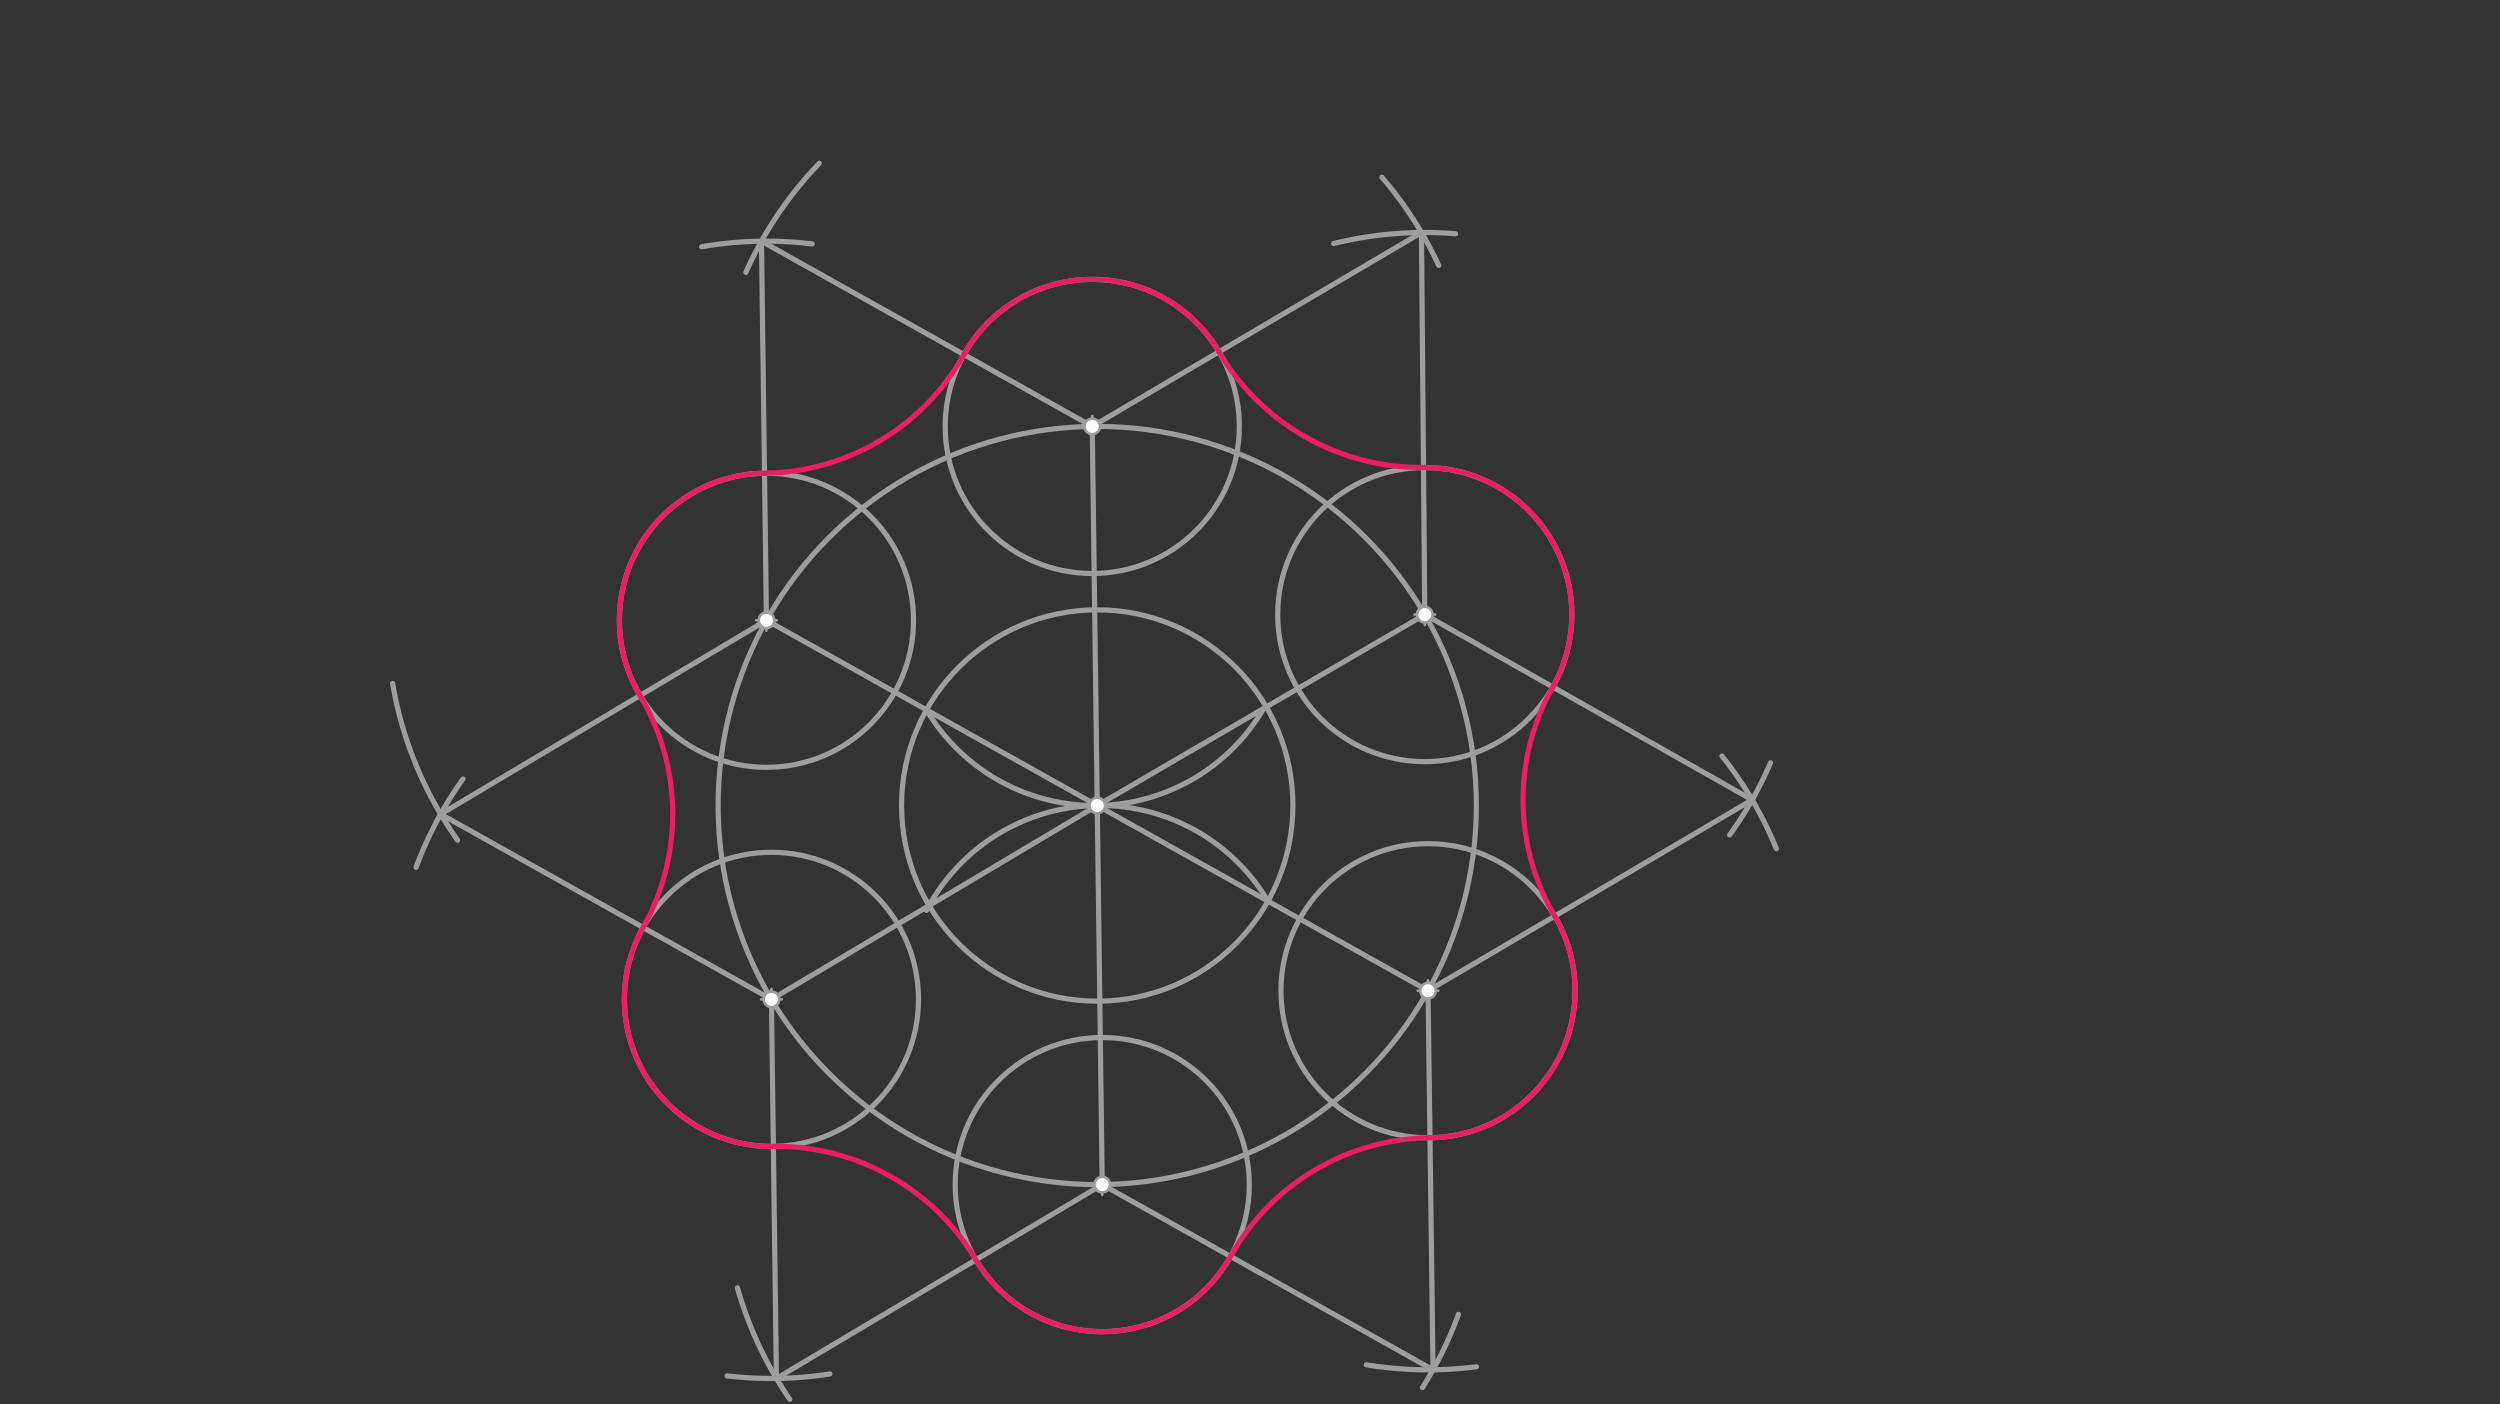 <svg xmlns="http://www.w3.org/2000/svg" class="svg--816" height="100%" preserveAspectRatio="xMidYMid meet" viewBox="0 0 963.78 541.417" width="100%"><rect x="0" y="0" width="963.78" height="541.417" fill="#333333" stroke="none"/><defs><marker id="marker-arrow" markerHeight="16" markerUnits="userSpaceOnUse" markerWidth="24" orient="auto-start-reverse" refX="24" refY="4" viewBox="0 0 24 8"><path d="M 0 0 L 24 4 L 0 8 z" stroke="inherit"></path></marker></defs><g class="aux-layer--949"></g><g class="main-layer--75a"><g class="element--733"><g class="center--a87"><line x1="419" y1="310.531" x2="427" y2="310.531" stroke="#9E9E9E" stroke-width="1" stroke-linecap="round"></line><line x1="423" y1="306.531" x2="423" y2="314.531" stroke="#9E9E9E" stroke-width="1" stroke-linecap="round"></line><circle class="hit--87b" cx="423" cy="310.531" r="4" stroke="none" fill="transparent"></circle></g><circle cx="423" cy="310.531" fill="none" r="75.432" stroke="#9E9E9E" stroke-dasharray="none" stroke-width="2"></circle></g><g class="element--733"><line stroke="#9E9E9E" stroke-dasharray="none" stroke-linecap="round" stroke-width="2" x1="423" x2="422.008" y1="310.531" y2="235.106"></line></g><g class="element--733"><line stroke="#9E9E9E" stroke-dasharray="none" stroke-linecap="round" stroke-width="2" x1="423" x2="423.992" y1="310.531" y2="385.957"></line></g><g class="element--733"><g class="center--a87"><line x1="419" y1="310.531" x2="427" y2="310.531" stroke="#9E9E9E" stroke-width="1" stroke-linecap="round"></line><line x1="423" y1="306.531" x2="423" y2="314.531" stroke="#9E9E9E" stroke-width="1" stroke-linecap="round"></line><circle class="hit--87b" cx="423" cy="310.531" r="4" stroke="none" fill="transparent"></circle></g><circle cx="423" cy="310.531" fill="none" r="146.154" stroke="#9E9E9E" stroke-dasharray="none" stroke-width="2"></circle></g><g class="element--733"><path d="M 423 310.531 A 75.432 75.432 0 0 0 487.15 273.139" fill="none" stroke="#9E9E9E" stroke-dasharray="none" stroke-linecap="round" stroke-width="2"></path></g><g class="element--733"><path d="M 423 310.531 A 75.432 75.432 0 0 1 356.997 273.363" fill="none" stroke="#9E9E9E" stroke-dasharray="none" stroke-linecap="round" stroke-width="2"></path></g><g class="element--733"><path d="M 423 310.531 A 75.432 75.432 0 0 1 488.97 347.643" fill="none" stroke="#9E9E9E" stroke-dasharray="none" stroke-linecap="round" stroke-width="2"></path></g><g class="element--733"><path d="M 423 310.531 A 75.432 75.432 0 0 0 357.164 350.972" fill="none" stroke="#9E9E9E" stroke-dasharray="none" stroke-linecap="round" stroke-width="2"></path></g><g class="element--733"><line stroke="#9E9E9E" stroke-dasharray="none" stroke-linecap="round" stroke-width="2" x1="423" x2="487.15" y1="310.531" y2="273.139"></line></g><g class="element--733"><line stroke="#9E9E9E" stroke-dasharray="none" stroke-linecap="round" stroke-width="2" x1="423" x2="357.183" y1="310.531" y2="273.678"></line></g><g class="element--733"><line stroke="#9E9E9E" stroke-dasharray="none" stroke-linecap="round" stroke-width="2" x1="423" x2="358.176" y1="310.531" y2="349.104"></line></g><g class="element--733"><line stroke="#9E9E9E" stroke-dasharray="none" stroke-linecap="round" stroke-width="2" x1="423" x2="488.817" y1="310.531" y2="347.385"></line></g><g class="element--733"><line stroke="#9E9E9E" stroke-dasharray="none" stroke-linecap="round" stroke-width="2" x1="487.15" x2="549.269" y1="273.139" y2="236.93"></line></g><g class="element--733"><line stroke="#9E9E9E" stroke-dasharray="none" stroke-linecap="round" stroke-width="2" x1="357.183" x2="295.476" y1="273.678" y2="239.126"></line></g><g class="element--733"><line stroke="#9E9E9E" stroke-dasharray="none" stroke-linecap="round" stroke-width="2" x1="358.176" x2="297.399" y1="349.104" y2="385.267"></line></g><g class="element--733"><line stroke="#9E9E9E" stroke-dasharray="none" stroke-linecap="round" stroke-width="2" x1="488.817" x2="550.524" y1="347.385" y2="381.937"></line></g><g class="element--733"><line stroke="#9E9E9E" stroke-dasharray="none" stroke-linecap="round" stroke-width="2" x1="422.008" x2="421.077" y1="235.106" y2="164.39"></line></g><g class="element--733"><line stroke="#9E9E9E" stroke-dasharray="none" stroke-linecap="round" stroke-width="2" x1="423.992" x2="424.923" y1="385.957" y2="456.673"></line></g><g class="element--733"><g class="center--a87"><line x1="420.923" y1="456.673" x2="428.923" y2="456.673" stroke="#9E9E9E" stroke-width="1" stroke-linecap="round"></line><line x1="424.923" y1="452.673" x2="424.923" y2="460.673" stroke="#9E9E9E" stroke-width="1" stroke-linecap="round"></line><circle class="hit--87b" cx="424.923" cy="456.673" r="4" stroke="none" fill="transparent"></circle></g><circle cx="424.923" cy="456.673" fill="none" r="56.693" stroke="#9E9E9E" stroke-dasharray="none" stroke-width="2"></circle></g><g class="element--733"><g class="center--a87"><line x1="546.524" y1="381.937" x2="554.524" y2="381.937" stroke="#9E9E9E" stroke-width="1" stroke-linecap="round"></line><line x1="550.524" y1="377.937" x2="550.524" y2="385.937" stroke="#9E9E9E" stroke-width="1" stroke-linecap="round"></line><circle class="hit--87b" cx="550.524" cy="381.937" r="4" stroke="none" fill="transparent"></circle></g><circle cx="550.524" cy="381.937" fill="none" r="56.693" stroke="#9E9E9E" stroke-dasharray="none" stroke-width="2"></circle></g><g class="element--733"><g class="center--a87"><line x1="545.269" y1="236.93" x2="553.269" y2="236.93" stroke="#9E9E9E" stroke-width="1" stroke-linecap="round"></line><line x1="549.269" y1="232.93" x2="549.269" y2="240.93" stroke="#9E9E9E" stroke-width="1" stroke-linecap="round"></line><circle class="hit--87b" cx="549.269" cy="236.93" r="4" stroke="none" fill="transparent"></circle></g><circle cx="549.269" cy="236.93" fill="none" r="56.693" stroke="#9E9E9E" stroke-dasharray="none" stroke-width="2"></circle></g><g class="element--733"><g class="center--a87"><line x1="417.077" y1="164.39" x2="425.077" y2="164.39" stroke="#9E9E9E" stroke-width="1" stroke-linecap="round"></line><line x1="421.077" y1="160.39" x2="421.077" y2="168.39" stroke="#9E9E9E" stroke-width="1" stroke-linecap="round"></line><circle class="hit--87b" cx="421.077" cy="164.39" r="4" stroke="none" fill="transparent"></circle></g><circle cx="421.077" cy="164.39" fill="none" r="56.693" stroke="#9E9E9E" stroke-dasharray="none" stroke-width="2"></circle></g><g class="element--733"><g class="center--a87"><line x1="291.476" y1="239.126" x2="299.476" y2="239.126" stroke="#9E9E9E" stroke-width="1" stroke-linecap="round"></line><line x1="295.476" y1="235.126" x2="295.476" y2="243.126" stroke="#9E9E9E" stroke-width="1" stroke-linecap="round"></line><circle class="hit--87b" cx="295.476" cy="239.126" r="4" stroke="none" fill="transparent"></circle></g><circle cx="295.476" cy="239.126" fill="none" r="56.693" stroke="#9E9E9E" stroke-dasharray="none" stroke-width="2"></circle></g><g class="element--733"><g class="center--a87"><line x1="293.399" y1="385.267" x2="301.399" y2="385.267" stroke="#9E9E9E" stroke-width="1" stroke-linecap="round"></line><line x1="297.399" y1="381.267" x2="297.399" y2="389.267" stroke="#9E9E9E" stroke-width="1" stroke-linecap="round"></line><circle class="hit--87b" cx="297.399" cy="385.267" r="4" stroke="none" fill="transparent"></circle></g><circle cx="297.399" cy="385.267" fill="none" r="56.693" stroke="#9E9E9E" stroke-dasharray="none" stroke-width="2"></circle></g><g class="element--733"><path d="M 548.374 534.908 A 146.154 146.154 0 0 0 562.246 506.706" fill="none" stroke="#9E9E9E" stroke-dasharray="none" stroke-linecap="round" stroke-width="2"></path></g><g class="element--733"><path d="M 569.176 526.896 A 146.154 146.154 0 0 1 526.734 526.142" fill="none" stroke="#9E9E9E" stroke-dasharray="none" stroke-linecap="round" stroke-width="2"></path></g><g class="element--733"><path d="M 684.809 327.201 A 145.012 145.012 0 0 0 663.848 291.459" fill="none" stroke="#9E9E9E" stroke-dasharray="none" stroke-linecap="round" stroke-width="2"></path></g><g class="element--733"><path d="M 682.555 294.055 A 145.012 145.012 0 0 1 666.819 321.845" fill="none" stroke="#9E9E9E" stroke-dasharray="none" stroke-linecap="round" stroke-width="2"></path></g><g class="element--733"><path d="M 561.135 90.116 A 147.293 147.293 0 0 0 514.159 93.883" fill="none" stroke="#9E9E9E" stroke-dasharray="none" stroke-linecap="round" stroke-width="2"></path></g><g class="element--733"><path d="M 532.717 68.308 A 147.293 147.293 0 0 1 554.657 102.328" fill="none" stroke="#9E9E9E" stroke-dasharray="none" stroke-linecap="round" stroke-width="2"></path></g><g class="element--733"><path d="M 315.868 62.94 A 146.154 146.154 0 0 0 287.542 104.981" fill="none" stroke="#9E9E9E" stroke-dasharray="none" stroke-linecap="round" stroke-width="2"></path></g><g class="element--733"><path d="M 270.491 95.123 A 146.154 146.154 0 0 1 313.128 94.042" fill="none" stroke="#9E9E9E" stroke-dasharray="none" stroke-linecap="round" stroke-width="2"></path></g><g class="element--733"><path d="M 151.366 263.483 A 146.154 146.154 0 0 0 176.419 323.898" fill="none" stroke="#9E9E9E" stroke-dasharray="none" stroke-linecap="round" stroke-width="2"></path></g><g class="element--733"><path d="M 160.397 334.362 A 146.154 146.154 0 0 1 178.481 300.299" fill="none" stroke="#9E9E9E" stroke-dasharray="none" stroke-linecap="round" stroke-width="2"></path></g><g class="element--733"><path d="M 304.467 539.446 A 146.154 146.154 0 0 1 284.297 496.49" fill="none" stroke="#9E9E9E" stroke-dasharray="none" stroke-linecap="round" stroke-width="2"></path></g><g class="element--733"><path d="M 280.301 530.418 A 146.154 146.154 0 0 0 319.922 529.676" fill="none" stroke="#9E9E9E" stroke-dasharray="none" stroke-linecap="round" stroke-width="2"></path></g><g class="element--733"><line stroke="#9E9E9E" stroke-dasharray="none" stroke-linecap="round" stroke-width="2" x1="421.077" x2="547.994" y1="164.39" y2="89.642"></line></g><g class="element--733"><line stroke="#9E9E9E" stroke-dasharray="none" stroke-linecap="round" stroke-width="2" x1="547.994" x2="549.269" y1="89.642" y2="236.93"></line></g><g class="element--733"><line stroke="#9E9E9E" stroke-dasharray="none" stroke-linecap="round" stroke-width="2" x1="549.269" x2="675.476" y1="236.93" y2="308.347"></line></g><g class="element--733"><line stroke="#9E9E9E" stroke-dasharray="none" stroke-linecap="round" stroke-width="2" x1="675.476" x2="550.524" y1="308.347" y2="381.937"></line></g><g class="element--733"><line stroke="#9E9E9E" stroke-dasharray="none" stroke-linecap="round" stroke-width="2" x1="550.524" x2="552.447" y1="381.937" y2="528.078"></line></g><g class="element--733"><line stroke="#9E9E9E" stroke-dasharray="none" stroke-linecap="round" stroke-width="2" x1="552.447" x2="424.923" y1="528.078" y2="456.673"></line></g><g class="element--733"><line stroke="#9E9E9E" stroke-dasharray="none" stroke-linecap="round" stroke-width="2" x1="424.923" x2="299.322" y1="456.673" y2="531.409"></line></g><g class="element--733"><line stroke="#9E9E9E" stroke-dasharray="none" stroke-linecap="round" stroke-width="2" x1="299.322" x2="297.399" y1="531.409" y2="385.267"></line></g><g class="element--733"><line stroke="#9E9E9E" stroke-dasharray="none" stroke-linecap="round" stroke-width="2" x1="297.399" x2="169.876" y1="385.267" y2="313.862"></line></g><g class="element--733"><line stroke="#9E9E9E" stroke-dasharray="none" stroke-linecap="round" stroke-width="2" x1="169.876" x2="295.476" y1="313.862" y2="239.126"></line></g><g class="element--733"><line stroke="#9E9E9E" stroke-dasharray="none" stroke-linecap="round" stroke-width="2" x1="295.476" x2="293.554" y1="239.126" y2="92.984"></line></g><g class="element--733"><line stroke="#9E9E9E" stroke-dasharray="none" stroke-linecap="round" stroke-width="2" x1="293.554" x2="421.077" y1="92.984" y2="164.39"></line></g><g class="element--733"><path d="M 294.731 182.438 A 89.461 89.461 0 0 0 371.611 136.692" fill="none" stroke="#E91E63" stroke-dasharray="none" stroke-linecap="round" stroke-width="2"></path></g><g class="element--733"><path d="M 371.611 136.692 A 56.693 56.693 0 0 1 469.927 135.62" fill="none" stroke="#E91E63" stroke-dasharray="none" stroke-linecap="round" stroke-width="2"></path></g><g class="element--733"><path d="M 469.927 135.62 A 90.6 90.6 0 0 0 548.778 180.239" fill="none" stroke="#E91E63" stroke-dasharray="none" stroke-linecap="round" stroke-width="2"></path></g><g class="element--733"><path d="M 548.778 180.239 A 56.693 56.693 0 0 1 598.61 264.85" fill="none" stroke="#E91E63" stroke-dasharray="none" stroke-linecap="round" stroke-width="2"></path></g><g class="element--733"><path d="M 598.61 264.85 A 88.319 88.319 0 0 0 599.374 353.166" fill="none" stroke="#E91E63" stroke-dasharray="none" stroke-linecap="round" stroke-width="2"></path></g><g class="element--733"><path d="M 599.374 353.166 A 56.693 56.693 0 0 1 551.27 438.625" fill="none" stroke="#E91E63" stroke-dasharray="none" stroke-linecap="round" stroke-width="2"></path></g><g class="element--733"><path d="M 551.27 438.625 A 89.461 89.461 0 0 0 474.389 484.371" fill="none" stroke="#E91E63" stroke-dasharray="none" stroke-linecap="round" stroke-width="2"></path></g><g class="element--733"><path d="M 474.389 484.371 A 56.693 56.693 0 0 1 376.203 485.663" fill="none" stroke="#E91E63" stroke-dasharray="none" stroke-linecap="round" stroke-width="2"></path></g><g class="element--733"><path d="M 376.203 485.663 A 89.461 89.461 0 0 0 298.145 441.955" fill="none" stroke="#E91E63" stroke-dasharray="none" stroke-linecap="round" stroke-width="2"></path></g><g class="element--733"><path d="M 298.145 441.955 A 56.693 56.693 0 0 1 247.933 357.569" fill="none" stroke="#E91E63" stroke-dasharray="none" stroke-linecap="round" stroke-width="2"></path></g><g class="element--733"><path d="M 247.933 357.569 A 89.461 89.461 0 0 0 246.756 268.116" fill="none" stroke="#E91E63" stroke-dasharray="none" stroke-linecap="round" stroke-width="2"></path></g><g class="element--733"><path d="M 246.756 268.116 A 56.693 56.693 0 0 1 294.731 182.438" fill="none" stroke="#E91E63" stroke-dasharray="none" stroke-linecap="round" stroke-width="2"></path></g><g class="element--733"><circle cx="423" cy="310.531" r="3" stroke="#9E9E9E" stroke-width="1" fill="#ffffff"></circle>}</g><g class="element--733"><circle cx="295.476" cy="239.126" r="3" stroke="#9E9E9E" stroke-width="1" fill="#ffffff"></circle>}</g><g class="element--733"><circle cx="421.077" cy="164.39" r="3" stroke="#9E9E9E" stroke-width="1" fill="#ffffff"></circle>}</g><g class="element--733"><circle cx="549.269" cy="236.93" r="3" stroke="#9E9E9E" stroke-width="1" fill="#ffffff"></circle>}</g><g class="element--733"><circle cx="550.524" cy="381.937" r="3" stroke="#9E9E9E" stroke-width="1" fill="#ffffff"></circle>}</g><g class="element--733"><circle cx="424.923" cy="456.673" r="3" stroke="#9E9E9E" stroke-width="1" fill="#ffffff"></circle>}</g><g class="element--733"><circle cx="297.399" cy="385.267" r="3" stroke="#9E9E9E" stroke-width="1" fill="#ffffff"></circle>}</g></g><g class="snaps-layer--ac6"></g><g class="temp-layer--52d"></g></svg>